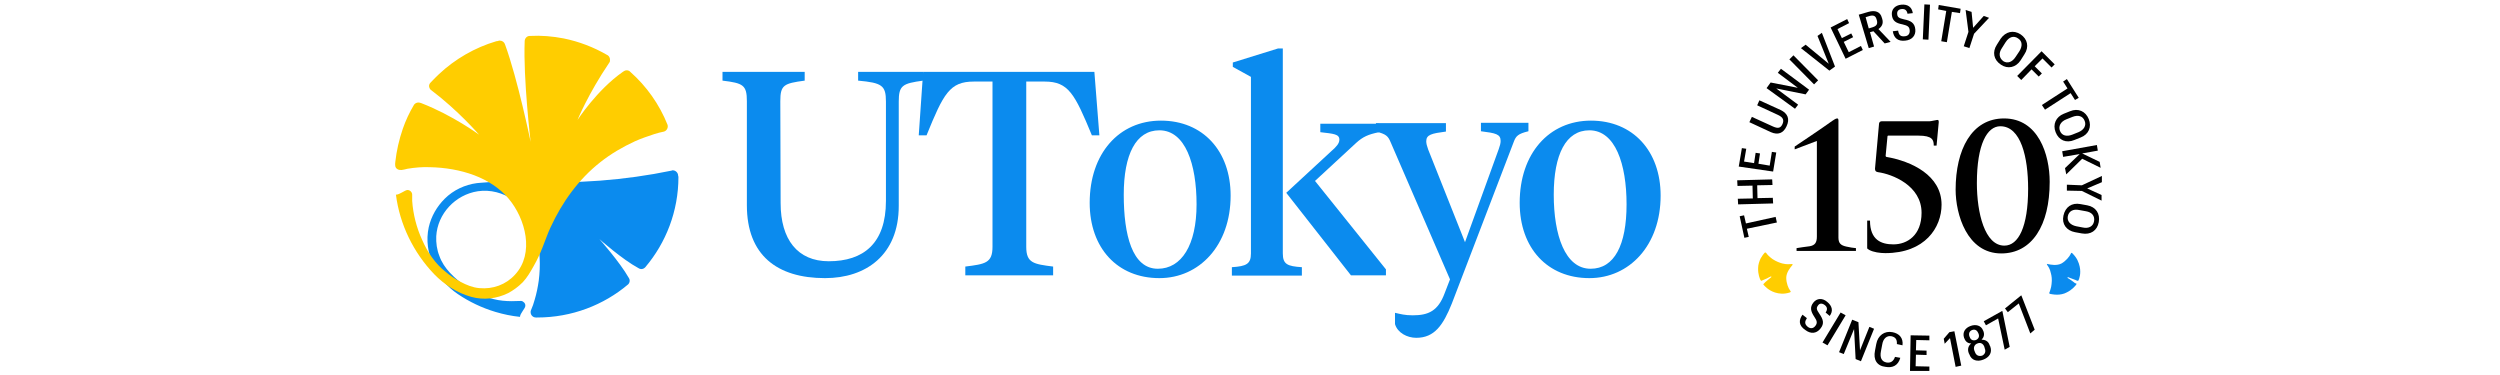 <?xml version="1.0" encoding="utf-8"?>
<!-- Generator: Adobe Illustrator 28.0.0, SVG Export Plug-In . SVG Version: 6.00 Build 0)  -->
<svg version="1.1" id="图层_1" xmlns="http://www.w3.org/2000/svg" xmlns:xlink="http://www.w3.org/1999/xlink" x="0px" y="0px"
	 width="800px" height="120px" viewBox="0 0 800 120" style="enable-background:new 0 0 800 120;" xml:space="preserve">
<style type="text/css">
	.st0{clip-path:url(#SVGID_00000048476975833670512150000004751377792302485135_);}
	.st1{fill:#0B8BEE;}
	.st2{fill:#FFCD00;}
</style>
<g>
	<defs>
		<rect id="SVGID_1_" x="126.5" y="1.3" width="547" height="117.4"/>
	</defs>
	<clipPath id="SVGID_00000042696702340037143500000010024362434934089628_">
		<use xlink:href="#SVGID_1_"  style="overflow:visible;"/>
	</clipPath>
	<g style="clip-path:url(#SVGID_00000042696702340037143500000010024362434934089628_);">
		<path class="st1" d="M217,56.2c0-0.9-0.8-1.7-1.7-1.7c-0.1,0-0.3,0-0.4,0.1c-15,3.1-30.6,4.3-46.6,3.5c-4.9-0.3-9.8,0-14.6,0.4
			c-0.4,0-0.7,0.1-1.1,0.1c-3.8,0.5-7.5,2.2-10.3,5c-2.5,2.5-4.3,5.6-5.1,9.1c-0.9,4.1-0.3,8.4,1.5,12.2c1.7,3.7,4.4,6.9,7.8,9.2
			c3.7,2.5,7.7,4.4,12,5.7c2.7,0.8,5.1,1.3,7.9,1.6c0-1.1,1.7-2.7,1.7-3.5c0.1-0.8-0.6-1.5-1.3-1.6c-4.4,0.2-7.6,0.1-11.7-1.5
			c-4.2-1.6-8-4.2-11.1-7.5c-1.5-1.6-2.7-3.4-3.4-5.4c-0.8-2-1.1-4.2-1-6.3c0.4-7.2,6.1-13.3,13.3-14.4c4-0.6,8.1,0.5,11.4,2.8
			c1.7,1.2,3.2,2.8,4.2,4.6c1.2,2,2.2,4.2,2.9,6.5c1.5,4.7,1.6,9.9,1,14.7c-0.3,2.1-0.7,4.1-1.3,6.1c-0.3,1.1-0.7,2.3-1.2,3.4
			c-0.1,0.2-0.1,0.4-0.1,0.6c0,0.9,0.7,1.7,1.7,1.7c0.1,0,0.3,0,0.4,0c11.1,0,21.3-4,29.1-10.6c0,0,0,0,0,0c0.3-0.3,0.5-0.7,0.5-1.2
			c0-0.4-0.1-0.6-0.3-0.9c-2.9-5.1-9.4-12.4-9.4-12.4s7.3,6.5,12.5,9.3c0.3,0.2,0.6,0.3,0.9,0.3c0.5,0,0.9-0.2,1.2-0.5
			c0,0,0,0,0.1-0.1c6.6-7.8,10.6-17.9,10.6-28.9L217,56.2"/>
		<path class="st2" d="M135.1,76.8c-1.8-3.9-2.9-8.2-3.2-12.5c0-0.6,0-1.4,0-2c0-0.8-0.7-1.5-1.5-1.5c-0.8,0-2.5,1.5-3.7,1.5
			c1.2,9.5,5.6,18.5,12.2,25.4c3.3,3.4,7.3,6,11.9,7.3c4,1.1,8.1,0.6,11.8-1.2c1.7-0.9,3.3-2.1,4.7-3.5c1.4-1.5,2.5-3.4,3.5-5.2
			c1.1-1.9,2-3.9,2.8-5.9c0.9-2.2,1.6-4.4,2.6-6.5c3.7-8,8.9-15.3,15.9-20.8c3.4-2.7,7.2-4.9,11.1-6.7c2-0.9,4.1-1.6,6.2-2.3
			c1-0.3,2-0.6,3.1-0.8c0.9-0.3,1.4-1.3,1.1-2.2c-2.6-6.5-6.7-12.3-11.9-16.9c0,0-0.1-0.1-0.1-0.1c-0.3-0.3-0.7-0.4-1.1-0.4
			c-0.5,0-0.9,0.3-1.2,0.5c-8.3,5.8-14.5,15.4-14.5,15.4s3.3-8.2,10.2-18.4c0.2-0.2,0.2-0.6,0.2-0.9c0-0.6-0.3-1.1-0.7-1.4
			c-0.1,0-0.1-0.1-0.2-0.1c-4.3-2.5-9-4.3-13.9-5.3c-3.6-0.7-7.2-1-10.8-0.8h-0.1c-0.9,0-1.6,0.8-1.6,1.7
			c-0.5,11.8,1.9,32.2,1.9,32.2s-4.1-20-8.2-31.2c-0.2-0.7-0.9-1.2-1.6-1.2c-0.1,0-0.2,0-0.3,0c0,0,0,0,0,0
			c-0.3,0.1-0.6,0.2-0.9,0.2c-6.8,2-13.2,5.7-18.3,10.5c-0.9,0.8-1.7,1.7-2.6,2.6c0,0,0,0.1-0.1,0.1c-0.3,0.3-0.5,0.7-0.5,1.1
			c0,0.4,0.2,0.9,0.5,1.2c8.9,6.7,15.5,14.4,15.5,14.4s-8.4-6.2-18.5-10.1c-0.3-0.1-0.6-0.2-0.9-0.2c-0.6,0-1.1,0.3-1.4,0.7
			c0,0,0,0,0,0c-1.5,2.5-2.7,5.1-3.6,7.7c-1.2,3.5-2,7-2.4,10.6c-0.1,0.9-0.2,1.9,0.8,2.4c0.4,0.2,0.8,0.2,1.2,0.2
			c0.6-0.1,1.2-0.2,1.9-0.4c2.4-0.4,4.8-0.6,7.2-0.5c4.8,0.1,9.7,0.9,14.2,2.6c4.2,1.6,8,4,10.9,7.4c5.5,6.5,8.4,17.6,2.1,24.4
			c-2.9,3.2-7.1,4.7-11.4,4.3c-2.2-0.2-4.1-1-6-2c-1.7-0.9-3.4-2-4.9-3.3C139.3,84.4,136.8,80.7,135.1,76.8"/>
		<path class="st1" d="M249.7,32.4c0-5.2,1.1-5.7,7.8-6.6V23h-26.3v2.8c6.6,0.8,7.8,1.4,7.8,6.6v33.3C239,81.6,248.6,89,264,89
			c13.1,0,23.6-7.4,23.6-23.1V32.5c0-5.2,1.2-5.8,7.8-6.7V23h-20.8v2.8c7.6,0.7,8.9,1.5,8.9,6.7v31.8c0,13.6-7.2,19.3-18.3,19.3
			c-10,0-15.4-7-15.4-18.6L249.7,32.4L249.7,32.4z"/>
		<path class="st1" d="M295.4,23L294,43.3h2.5c5.4-13.3,7.4-17.2,15.1-17.2h6V79c0,5.2-2.4,5.5-8.7,6.3v2.8h28.1v-2.8
			c-6.2-0.8-8.6-1.1-8.6-6.3V26.1h5.9c7.6,0,9.6,3.9,15.1,17.2h2.4L350.2,23H295.4z"/>
		<path class="st1" d="M370.5,86c-8.2,0-10.9-10.8-10.9-23.7c0-12.9,3.9-20.6,11.4-20.6c8.3,0,11.9,10.8,11.9,23.7
			C382.9,78.4,378.1,86,370.5,86z M371,89c12.8,0,22.8-10.5,22.8-26.4c0-14.3-8.9-24-22.3-24c-13.4,0-22.8,10.5-22.8,26.3
			C348.7,79.4,357.6,89,371,89L371,89z"/>
		<path class="st1" d="M411.6,61.7l20.7,26.4h11.2v-1.9l-22.7-28.3l13.2-12.2c2.1-1.9,3.8-2.7,7.3-3.4v-2.7h-18.8v2.7
			c4.3,0.5,6.1,0.6,6.1,2.4c0,1.2-1,2.3-2.5,3.6L411.6,61.7z M400.3,81.1c0,3.4-1.5,4.1-6.1,4.4v2.7h22.4v-2.7
			c-4.6-0.3-6.1-0.9-6.1-4.4V15.5H409l-14.5,4.5v1.4l5.8,3.2L400.3,81.1L400.3,81.1z"/>
		<path class="st1" d="M468.8,77.5l-11.8-29.7c-0.4-1.1-0.6-1.9-0.6-2.6c0-2.1,1.7-2.5,6.3-3.1v-2.7h-22.4v2.7
			c3.3,0.8,3.9,1.5,4.7,3.4l19,43.9l-1.7,4.4c-2.1,5.7-5.2,7.1-10.2,7.1c-2.6,0-3.9-0.4-5.7-0.8v3.6c0.8,2.8,3.9,4.4,6.8,4.4
			c5.8,0,8.6-4,11.4-11l19.8-51.7c0.7-1.9,1.4-2.6,4.7-3.4v-2.7h-15.2v2.7c4.7,0.6,6.3,0.9,6.3,3.1c0,0.7-0.2,1.5-0.6,2.6
			L468.8,77.5L468.8,77.5z"/>
		<path class="st1" d="M509,86c-8.2,0-11.8-10.8-11.8-23.7c0-12.9,3.9-20.6,11.4-20.6c8.3,0,11.9,10.8,11.9,23.7
			C520.5,78.4,516.6,86,509,86L509,86z M508.6,89c12.8,0,22.8-10.5,22.8-26.4c0-14.3-8.9-24-22.3-24c-13.4,0-22.8,10.5-22.8,26.3
			C486.3,79.4,495.2,89,508.6,89L508.6,89z"/>
		<path d="M574.3,47.8v-0.9c0.2-0.1,10.1-6.8,12-8.2c0.5-0.3,1.1-0.8,1.6-0.8s0.4,0.7,0.4,1.2V76c0,1.8,0.7,2.5,2.5,2.9
			c0.8,0.2,2.6,0.5,3.1,0.5v0.9h-19v-0.9c0.6-0.1,3.2-0.5,4.2-0.6c1.7-0.3,2.3-1.2,2.3-3.1V45.1L574.3,47.8z"/>
		<path d="M598.4,70.6c0,6.2,3.6,7.6,7.5,7.6c4.4,0,9-2.9,9-10.1c0-8.8-9.5-12.4-13.9-13c-0.7-0.1-1-0.4-1-1.1l1.3-14.5
			c0.1-0.5,0.4-0.7,1-0.7c0,0,14.1,0,15.2,0c0.5,0,2-0.4,2.3-0.4c0.5-0.1,0.6,0.1,0.6,0.7c-0.1,0.8-0.7,7.5-0.7,7.5h-0.9
			c0-1.8-0.4-3.2-4.9-3.2h-9.7c-0.1,0-0.2,0.1-0.2,0.2l-0.6,6.3c0,0.1,0.1,0.2,0.2,0.3c8.1,1.4,17.7,5.9,17.7,15.3
			c0,7.3-5.3,15.5-18,15.5c-1.7,0-3.8-0.3-5.1-1c-0.3-0.2-0.5-0.3-0.7-0.5v-8.9L598.4,70.6L598.4,70.6z"/>
		<path d="M640.4,81.1c-11,0-14.6-12.6-14.6-20.4c0-12.8,5.1-22.8,15.5-22.8c11,0,14.6,11.6,14.6,20.3
			C655.9,72.2,650.2,81.1,640.4,81.1z M640.1,40.4c-4.2,0-7.5,5.7-7.5,18.2c0,9.5,2.5,20,8.8,20c4.5,0,7.6-6,7.6-18.2
			C649,50.3,646.7,40.4,640.1,40.4L640.1,40.4z"/>
		<path d="M559,73.2l0.6,2.6l-1.4,0.3l-1.5-6.9l1.4-0.3l0.6,2.6l9.5-2.1l0.4,1.8L559,73.2L559,73.2z"/>
		<path d="M556.2,65.4l-0.1-1.8l4.8-0.1l-0.1-4.1l-4.8,0.1l-0.1-1.8l11.2-0.3l0.1,1.8l-4.9,0.1l0.1,4.1l4.9-0.1l0.1,1.8L556.2,65.4
			L556.2,65.4z"/>
		<path d="M556.4,53.3l1-5.9l1.4,0.2l-0.7,4.1l3.2,0.5l0.5-3.3l1.4,0.2l-0.5,3.3l3.6,0.6l0.7-4.4l1.4,0.2l-1,6.1L556.4,53.3
			L556.4,53.3z"/>
		<path d="M563,32.1l6.8,3.1c2.3,1.1,3,2.9,1.9,5.2c-1,2.2-2.7,2.9-5,1.9l-6.9-3.2l0.8-1.7l6.8,3.1c1.6,0.7,2.4,0.5,3-0.8
			c0.5-1.2,0.3-2.1-1.4-2.9l-6.7-3.1L563,32.1L563,32.1z"/>
		<path d="M565.3,28.2l1.3-1.8l8.7,1.7l-6.4-4.8l1-1.3l9,6.7l-1.1,1.5l-9.4-1.9l7,5.2l-1,1.3L565.3,28.2L565.3,28.2z"/>
		<path d="M572.6,19l1.3-1.3l7.9,8l-1.3,1.3L572.6,19z"/>
		<path d="M581.6,11.5l1.4-1l4.2,10.8l-1.8,1.3l-9.1-7.2l1.5-1.1l7.4,6.1L581.6,11.5z"/>
		<path d="M585.8,8.8l5.3-2.7l0.6,1.3L588,9.3l1.4,2.9l3-1.5l0.6,1.2l-3,1.5l1.6,3.3l3.9-2l0.6,1.3l-5.5,2.8L585.8,8.8L585.8,8.8z"
			/>
		<path d="M594.8,4.7l3.1-0.9c2.1-0.6,3.8-0.1,4.3,1.9l0.1,0.3c0.5,1.6-0.2,2.6-1.2,3.3l3.9,4.1l-1.9,0.5l-3.6-3.9l-1.1,0.3l1.3,4.6
			l-1.7,0.5L594.8,4.7z M599.3,8.7c1.2-0.4,1.6-1,1.3-2.2l-0.1-0.3c-0.3-1.2-1.1-1.4-2.2-1.1L597,5.5l1,3.6L599.3,8.7z"/>
		<path d="M605.7,10l1.7-0.2c0.2,1.3,0.7,2,2.2,1.8c1-0.1,1.6-0.8,1.5-1.9c-0.1-1.2-0.7-1.5-2.3-1.9c-2.1-0.4-3.2-1.1-3.4-3
			c-0.2-1.8,1-3.1,3-3.3c2-0.2,3.4,0.7,3.7,2.7l-1.7,0.2c-0.2-1.2-0.9-1.6-1.9-1.5c-1,0.1-1.5,0.7-1.4,1.6c0.1,1,0.5,1.3,2.2,1.7
			c2.1,0.4,3.4,1.1,3.6,3.2c0.2,2-1.1,3.4-3.2,3.6C607.3,13.3,606,12.1,605.7,10L605.7,10z"/>
		<path d="M615.8,1.4l1.8,0.1l-0.5,11.2l-1.8-0.1L615.8,1.4z"/>
		<path d="M622.8,3.5L620.2,3l0.2-1.4l7,1.2l-0.2,1.4l-2.6-0.4l-1.6,9.7l-1.8-0.3L622.8,3.5z"/>
		<path d="M629.9,10.2l-0.9-7l1.9,0.6l0.5,5.1l3.4-3.8l1.7,0.6l-4.8,5.1l-1.5,4.6l-1.8-0.6L629.9,10.2L629.9,10.2z"/>
		<path d="M639,14.3l1.2-1.9c1.6-2.3,4.1-2.9,6.4-1.4c2.2,1.5,2.8,4,1.2,6.4l-1.2,1.9c-1.5,2.3-4.1,2.9-6.3,1.4
			C637.9,19.1,637.5,16.6,639,14.3z M645,18.2l1.2-1.8c1-1.6,1-3.2-0.4-4.1c-1.4-1-2.9-0.5-4,1.2l-1.2,1.9c-1.1,1.6-0.9,3.2,0.5,4.2
			C642.4,20.4,643.9,19.9,645,18.2z"/>
		<path d="M653.3,16.4l4.2,4.2l-1,1l-2.9-2.9l-2.5,2.5l2.3,2.3l-1,1l-2.3-2.3l-3.3,3.4l-1.3-1.3L653.3,16.4L653.3,16.4z"/>
		<path d="M661.6,28.3l-1.4-2.2l1.2-0.8l3.8,6L664,32l-1.4-2.2l-8.2,5.3l-1-1.5L661.6,28.3L661.6,28.3z"/>
		<path d="M660.4,36.4l2-0.8c2.6-1.1,5,0,6,2.5c1,2.5,0,4.9-2.6,5.9l-2,0.8c-2.6,1.1-5,0.1-6-2.5C656.8,39.8,657.9,37.4,660.4,36.4z
			 M663.1,43.1l2-0.8c1.7-0.7,2.6-2.1,2-3.6c-0.6-1.6-2.1-2-3.9-1.3l-2,0.8c-1.8,0.7-2.6,2.2-2,3.7
			C659.8,43.4,661.3,43.8,663.1,43.1L663.1,43.1z"/>
		<path d="M671,46.4l0.3,1.8l-5,0.9l5.6,2.7l0.3,1.9l-5.9-2.9l-5.1,5l-0.4-2l4.7-4.5l-5.3,0.9l-0.3-1.8L671,46.4L671,46.4z"/>
		<path d="M666.2,59.3l6.4-3l0,2l-4.7,2l4.6,2.1l0,1.8l-6.3-3.1l-4.8-0.1l0-1.9L666.2,59.3L666.2,59.3z"/>
		<path d="M665.7,65.3l2.2,0.4c2.8,0.5,4.2,2.7,3.7,5.4c-0.5,2.7-2.6,4.1-5.4,3.6l-2.2-0.4c-2.7-0.5-4.3-2.6-3.7-5.3
			C660.9,66.2,663,64.8,665.7,65.3z M664.4,72.4l2.1,0.4c1.8,0.4,3.3-0.3,3.6-2c0.3-1.7-0.7-2.9-2.6-3.2l-2.2-0.4
			c-1.9-0.4-3.3,0.4-3.6,2C661.4,70.8,662.5,72,664.4,72.4L664.4,72.4z"/>
		<path d="M576.8,100.7l1.4,1.1c-0.7,1.1-0.8,1.9,0.3,2.8c0.8,0.6,1.7,0.6,2.4-0.3c0.7-0.9,0.6-1.6-0.3-2.9
			c-1.2-1.8-1.5-3.1-0.3-4.6c1.1-1.4,2.9-1.5,4.4-0.2c1.6,1.3,2,2.9,0.8,4.5l-1.3-1.1c0.7-1,0.5-1.8-0.3-2.4
			c-0.8-0.6-1.6-0.6-2.1,0.1c-0.6,0.8-0.6,1.3,0.4,2.7c1.2,1.8,1.7,3.1,0.3,4.8c-1.3,1.6-3.1,1.7-4.8,0.4
			C575.6,104.2,575.5,102.5,576.8,100.7L576.8,100.7z"/>
		<path d="M589,100l1.6,0.9l-5.8,9.6l-1.6-0.9L589,100z"/>
		<path d="M592.7,102.3l2,0.8l0.5,9l3-7.5l1.5,0.6l-4.2,10.4l-1.7-0.7l-0.5-9.6l-3.3,8l-1.5-0.6L592.7,102.3z"/>
		<path d="M600,112.2l0.4-2.1c0.5-2.8,2.7-4.3,5.2-3.8c2.1,0.4,3.5,1.8,3.2,4.2l-1.8-0.4c0.1-1.4-0.4-2.2-1.7-2.5
			c-1.5-0.3-2.7,0.7-3,2.7l-0.4,2.1c-0.4,2,0.2,3.3,1.8,3.6c1.2,0.2,2.2-0.3,2.7-1.8l1.7,0.3c-0.7,2.5-2.5,3.3-4.7,2.9
			C600.6,117.1,599.4,115.1,600,112.2L600,112.2z"/>
		<path d="M611.4,107.3l6,0.1v1.5l-4.2-0.1l-0.1,3.3l3.4,0.1v1.4l-3.4-0.1l-0.1,3.7l4.4,0.1v1.5l-6.2-0.1L611.4,107.3L611.4,107.3z"
			/>
		<path d="M624,108.2l-1.7,1.8l-0.3-1.6l1.8-2.1l1.6-0.3l2.2,11l-1.8,0.4L624,108.2L624,108.2z"/>
		<path d="M630.2,113.4L630,113c-0.5-1.3-0.1-2.4,0.8-3.1c-1,0-1.8-0.5-2.2-1.6l-0.1-0.2c-0.6-1.8,0.4-3.2,2.1-3.8
			c1.6-0.6,3.4-0.2,4,1.5l0.1,0.2c0.4,1.1,0.1,2-0.6,2.7c1.2,0,2.2,0.5,2.6,1.8l0.2,0.4c0.7,2-0.4,3.5-2.3,4.2
			C632.8,115.8,630.9,115.4,630.2,113.4L630.2,113.4z M633.1,106.7l-0.1-0.2c-0.4-0.9-1.1-1.2-1.9-0.9c-0.8,0.3-1.2,1-0.9,2l0.1,0.2
			c0.3,1,1.1,1.3,2,1C633.2,108.4,633.5,107.6,633.1,106.7L633.1,106.7z M635.1,111.4L635,111c-0.4-1.1-1.3-1.5-2.2-1.1
			c-0.9,0.3-1.4,1.2-1,2.3l0.2,0.5c0.4,1.1,1.3,1.4,2.3,1.1C635.1,113.4,635.6,112.6,635.1,111.4L635.1,111.4z"/>
		<path d="M639.4,101.9l-3.9,2.2l-0.7-1.3l5.9-3.3l0.1,0.2l2.3,11.3l-1.6,0.9L639.4,101.9L639.4,101.9z"/>
		<path d="M646,97.1l-3.5,2.8l-0.9-1.2l5.2-4.2l0.1,0.2l4.2,10.8l-1.4,1.2L646,97.1L646,97.1z"/>
		<path class="st2" d="M564,89.7c0.3-0.1,0.9-0.4,1.4-0.6c0.6-0.3,1.1-0.6,1.2-0.6c0.1-0.1,0.2,0,0.2,0c0.1,0.1,0,0.2,0,0.2
			c-0.1,0.1-0.4,0.3-1.1,0.9c-0.9,0.7-0.9,0.8-1.2,1.1c-0.3,0.2-0.3,0.4,0,0.6c0.1,0.1,1.3,1.6,3.5,2.3c1.3,0.4,2.8,0.6,4.7,0
			c0.1,0,0.2-0.1,0.3-0.2c0.1-0.1,0-0.2-0.2-0.5c-0.5-0.6-1.2-2.3-1.2-4c0-1.7,1.3-3.3,1.9-4c0.1-0.1,0.2-0.2,0.1-0.3
			c0-0.1-0.1-0.1-0.3-0.1c-0.5,0-1.5,0.2-3-0.2c-0.7-0.2-1.9-0.6-3.1-1.4c-1.1-0.8-1.8-1.6-1.9-1.8c-0.1-0.1-0.2-0.3-0.4-0.3
			c-0.2,0-0.2,0.1-0.4,0.3c-0.1,0.1-0.6,0.7-1.1,1.6c-0.4,0.8-0.8,2-0.8,3c-0.1,2.1,0.6,3.6,0.7,3.8c0.1,0.2,0.2,0.3,0.2,0.3
			C563.7,89.9,563.8,89.8,564,89.7L564,89.7z"/>
		<path class="st1" d="M664,90.6c-0.2-0.2-0.8-0.6-1.2-0.9c-0.6-0.4-1-0.7-1.1-0.7c-0.1-0.1-0.1-0.2-0.1-0.2c0-0.1,0.1-0.1,0.2-0.1
			c0.1,0,0.4,0.2,1.3,0.5c1.1,0.4,1.1,0.4,1.5,0.6c0.3,0.1,0.5,0.1,0.6-0.3c0.1-0.2,0.8-1.9,0.3-4.2c-0.3-1.3-0.8-2.7-2.3-4.2
			c-0.1-0.1-0.2-0.2-0.3-0.2c-0.1,0-0.2,0.1-0.3,0.4c-0.3,0.7-1.5,2.2-2.9,3c-1.5,0.8-3.5,0.4-4.4,0.2c-0.1,0-0.3-0.1-0.3,0
			c0,0.1,0,0.1,0.1,0.3c0.3,0.4,0.9,1.2,1.2,2.7c0.2,0.7,0.4,1.9,0.2,3.4c-0.1,1.3-0.6,2.3-0.6,2.5c-0.1,0.2-0.2,0.3-0.1,0.5
			c0.1,0.1,0.2,0.2,0.5,0.2c0.1,0,0.9,0.2,2,0.2c0.9,0,2.1-0.2,3-0.7c1.9-0.9,2.9-2.3,3-2.4c0.1-0.1,0.2-0.3,0.2-0.4
			C664.4,90.7,664.3,90.7,664,90.6L664,90.6z"/>
	</g>
</g>
</svg>
